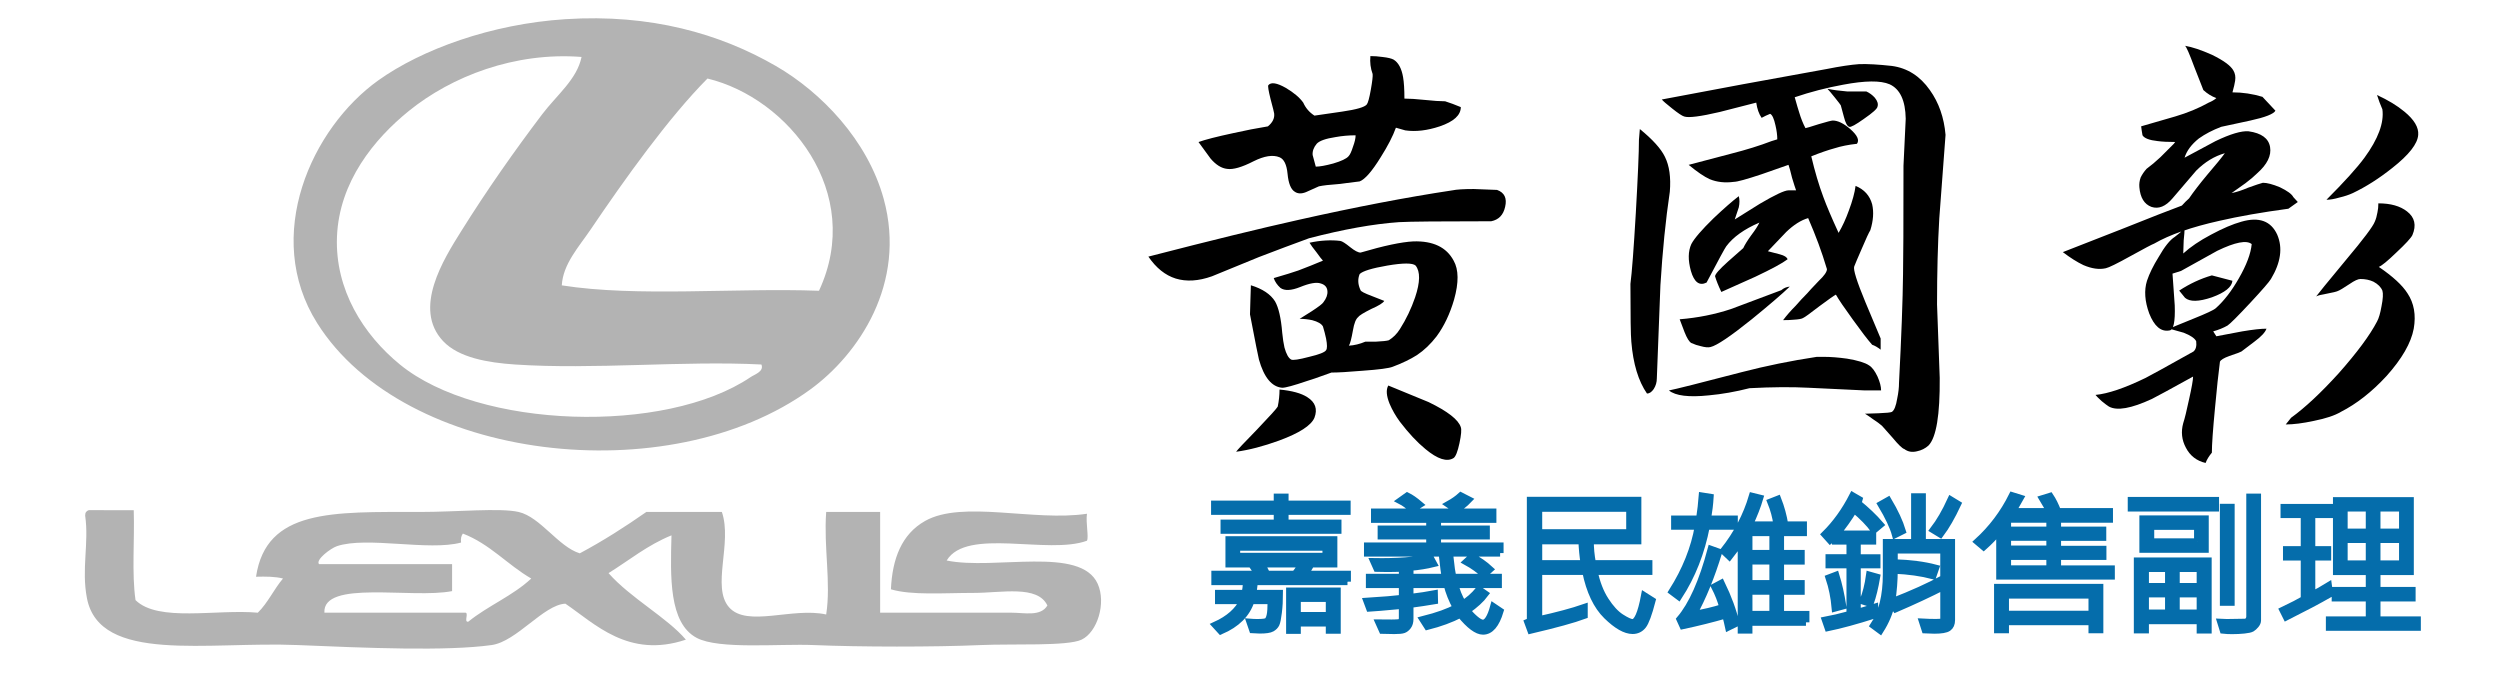 <?xml version="1.0" encoding="utf-8"?>
<!-- Generator: Adobe Illustrator 15.0.0, SVG Export Plug-In . SVG Version: 6.00 Build 0)  -->
<!DOCTYPE svg PUBLIC "-//W3C//DTD SVG 1.1//EN" "http://www.w3.org/Graphics/SVG/1.1/DTD/svg11.dtd">
<svg version="1.1" id="圖層_1" xmlns="http://www.w3.org/2000/svg" xmlns:xlink="http://www.w3.org/1999/xlink" x="0px" y="0px"
	 width="180px" height="50px" viewBox="0 0 180 50" enable-background="new 0 0 180 50" xml:space="preserve">
<g>
	<path d="M107.788,13.674c0.537,0.193,0.73,0.602,0.58,1.225c-0.129,0.58-0.462,0.924-0.999,1.031c-3.631,0-5.844,0.021-6.639,0.064
		c-1.848,0.129-4.007,0.516-6.478,1.16c-1.117,0.408-2.32,0.859-3.609,1.354c-0.881,0.366-2.009,0.827-3.384,1.386
		c-0.967,0.344-1.837,0.398-2.61,0.161c-0.752-0.236-1.407-0.762-1.966-1.579c4.49-1.16,8.089-2.041,10.796-2.643
		c4.104-0.923,7.799-1.632,11.086-2.127c0.301-0.064,0.816-0.097,1.547-0.097L107.788,13.674z M98.668,4.038
		c0.279,0,0.569,0.021,0.87,0.064c0.387,0.043,0.655,0.108,0.806,0.193c0.344,0.215,0.569,0.634,0.677,1.257
		c0.064,0.366,0.097,0.881,0.097,1.547c0.365,0,0.859,0.032,1.482,0.097c0.602,0.064,1.085,0.097,1.45,0.097
		c0.344,0.108,0.72,0.247,1.128,0.419c0,0.58-0.505,1.042-1.515,1.386c-0.902,0.301-1.729,0.398-2.481,0.29
		c-0.215-0.064-0.44-0.129-0.677-0.193c-0.215,0.602-0.58,1.311-1.096,2.127c-0.623,1.01-1.128,1.59-1.515,1.74
		c-0.344,0.043-0.859,0.108-1.547,0.193c-0.623,0.043-1.085,0.097-1.386,0.161l-0.935,0.419c-0.322,0.129-0.591,0.118-0.806-0.032
		c-0.279-0.172-0.451-0.601-0.516-1.289c-0.064-0.666-0.258-1.063-0.58-1.192c-0.473-0.193-1.096-0.097-1.869,0.29
		c-0.838,0.43-1.472,0.612-1.901,0.548c-0.408-0.043-0.806-0.29-1.192-0.741l-0.87-1.192c0.473-0.172,1.311-0.387,2.514-0.645
		c0.859-0.193,1.687-0.354,2.481-0.483c0.344-0.279,0.494-0.591,0.451-0.935c0-0.043-0.086-0.387-0.258-1.031
		c-0.15-0.601-0.204-0.935-0.161-0.999c0.193-0.236,0.612-0.172,1.257,0.193c0.58,0.344,0.999,0.698,1.257,1.063
		c0.172,0.387,0.44,0.698,0.806,0.935l1.998-0.29c1.031-0.15,1.622-0.322,1.772-0.516c0.086-0.107,0.183-0.462,0.29-1.063
		c0.107-0.601,0.15-0.978,0.129-1.128C98.679,4.919,98.625,4.489,98.668,4.038z M92.126,28.047c0.902,0.085,1.568,0.269,1.998,0.548
		c0.58,0.365,0.752,0.859,0.516,1.482c-0.236,0.559-1.085,1.106-2.546,1.644c-1.117,0.407-2.148,0.677-3.094,0.806
		c0.064-0.107,0.569-0.645,1.515-1.611c0.924-0.967,1.418-1.515,1.482-1.644C92.083,28.863,92.126,28.454,92.126,28.047z
		 M96.509,17.348c0.129,0.021,0.365,0.172,0.709,0.451c0.322,0.258,0.569,0.387,0.741,0.387c1.676-0.494,2.943-0.762,3.803-0.806
		c1.418-0.043,2.385,0.419,2.9,1.386c0.365,0.645,0.376,1.579,0.032,2.804c-0.301,1.031-0.72,1.913-1.257,2.643
		c-0.43,0.559-0.902,1.011-1.418,1.354c-0.473,0.301-1.053,0.58-1.74,0.838c-0.258,0.107-0.988,0.205-2.191,0.29
		c-1.01,0.086-1.751,0.129-2.224,0.129c-1.01,0.366-1.601,0.569-1.772,0.612c-0.945,0.322-1.536,0.483-1.772,0.483
		c-0.752-0.064-1.311-0.741-1.676-2.03c-0.043-0.15-0.258-1.235-0.645-3.255c0-0.193,0.011-0.559,0.032-1.096
		c0.021-0.537,0.032-0.87,0.032-0.999c0.838,0.258,1.418,0.645,1.74,1.16c0.258,0.451,0.43,1.204,0.516,2.256
		c0.043,0.43,0.097,0.785,0.161,1.063c0.129,0.473,0.29,0.763,0.483,0.87c0.129,0.064,0.559,0,1.289-0.193
		c0.73-0.172,1.139-0.333,1.225-0.483c0.086-0.107,0.086-0.387,0-0.838c-0.064-0.301-0.14-0.591-0.226-0.87
		c-0.107-0.193-0.365-0.343-0.773-0.451c-0.301-0.064-0.602-0.097-0.902-0.097l0.87-0.548c0.494-0.322,0.773-0.537,0.838-0.645
		c0.215-0.279,0.312-0.548,0.29-0.806c-0.021-0.279-0.183-0.462-0.483-0.548c-0.301-0.107-0.795-0.021-1.482,0.258
		c-0.645,0.258-1.117,0.279-1.418,0.064c-0.236-0.214-0.397-0.451-0.483-0.709c0.816-0.236,1.407-0.419,1.772-0.548
		c0.623-0.236,1.214-0.472,1.772-0.709c-0.086-0.085-0.236-0.279-0.451-0.58c-0.258-0.322-0.43-0.559-0.516-0.709
		c0.387-0.085,0.773-0.14,1.16-0.161C95.832,17.294,96.187,17.305,96.509,17.348z M97.604,9.742c-0.494,0-0.978,0.043-1.45,0.129
		c-0.709,0.108-1.16,0.269-1.354,0.483c-0.215,0.258-0.312,0.527-0.29,0.806c0,0.021,0.075,0.301,0.226,0.838
		c0.279,0,0.698-0.075,1.257-0.226c0.58-0.172,0.945-0.343,1.096-0.516c0.107-0.107,0.215-0.333,0.322-0.677
		C97.54,10.237,97.604,9.957,97.604,9.742z M101.923,19.12c-0.215-0.193-0.892-0.193-2.03,0c-1.117,0.193-1.783,0.398-1.998,0.612
		c-0.15,0.366-0.129,0.752,0.064,1.16c0.021,0.086,0.29,0.226,0.806,0.419c0.537,0.215,0.838,0.333,0.902,0.354
		c-0.086,0.15-0.397,0.344-0.935,0.58c-0.559,0.279-0.87,0.473-0.935,0.58c-0.172,0.129-0.301,0.451-0.387,0.967
		c-0.107,0.602-0.204,0.967-0.29,1.096c0.387-0.021,0.784-0.118,1.192-0.29c0.279,0,0.537,0,0.773,0
		c0.451-0.021,0.752-0.053,0.902-0.097c0.322-0.193,0.591-0.462,0.806-0.806c0.451-0.709,0.816-1.471,1.096-2.288
		C102.256,20.313,102.267,19.55,101.923,19.12z M99.957,27.757l2.9,1.192c1.375,0.665,2.148,1.268,2.32,1.805
		c0.064,0.172,0.032,0.559-0.097,1.16c-0.129,0.601-0.269,0.956-0.419,1.063c-0.473,0.301-1.149,0.086-2.03-0.645
		c-0.602-0.494-1.214-1.149-1.837-1.966c-0.301-0.408-0.548-0.838-0.741-1.289C99.817,28.498,99.785,28.058,99.957,27.757z"/>
	<path d="M118.068,9.291c0.924,0.752,1.525,1.418,1.805,1.998c0.322,0.645,0.44,1.482,0.354,2.514
		c-0.301,2.02-0.526,4.265-0.677,6.735c0,0.15-0.086,2.385-0.258,6.703c0,0.279-0.075,0.537-0.226,0.773
		c-0.15,0.215-0.312,0.322-0.483,0.322c-0.623-0.902-0.999-2.148-1.128-3.738c-0.043-0.451-0.064-1.837-0.064-4.157
		c0.107-0.816,0.236-2.514,0.387-5.092c0.15-2.643,0.226-4.404,0.226-5.285C118.025,9.807,118.047,9.549,118.068,9.291z
		 M136.212,4.747c1.117,0.15,2.03,0.73,2.739,1.74c0.645,0.902,1.021,1.977,1.128,3.223l-0.451,6.026
		c-0.107,1.805-0.161,3.867-0.161,6.188l0.193,5.285c0.021,2.663-0.247,4.286-0.806,4.866c-0.236,0.215-0.516,0.354-0.838,0.419
		c-0.344,0.085-0.645,0.032-0.902-0.161c-0.15-0.043-0.43-0.312-0.838-0.806l-0.773-0.87c-0.172-0.15-0.376-0.301-0.612-0.451
		c-0.236-0.172-0.44-0.312-0.612-0.419c0.215,0,0.537-0.011,0.967-0.032c0.559-0.021,0.881-0.054,0.967-0.097
		c0.172-0.108,0.301-0.431,0.387-0.967c0.086-0.408,0.129-0.784,0.129-1.128c0.172-3.33,0.269-5.94,0.29-7.831
		c0.021-0.923,0.032-3.523,0.032-7.799l0.161-3.384c-0.021-1.31-0.408-2.138-1.16-2.481c-0.645-0.279-1.762-0.269-3.352,0.032
		c-1.182,0.215-2.342,0.516-3.48,0.902c0.15,0.537,0.258,0.902,0.322,1.096c0.129,0.43,0.279,0.806,0.451,1.128
		c0.043,0,0.365-0.097,0.967-0.29c0.58-0.172,0.913-0.258,0.999-0.258c0.365,0,0.784,0.205,1.257,0.612
		c0.516,0.451,0.677,0.806,0.483,1.063c-0.602,0.064-1.139,0.172-1.611,0.322c-0.473,0.129-1.031,0.322-1.676,0.58
		c0.258,1.096,0.548,2.074,0.87,2.933c0.236,0.645,0.602,1.504,1.096,2.578c0.279-0.472,0.526-1.01,0.741-1.611
		c0.258-0.688,0.419-1.278,0.483-1.772c0.623,0.258,1.021,0.698,1.192,1.321c0.129,0.559,0.086,1.182-0.129,1.869
		c-0.107,0.172-0.312,0.612-0.612,1.321c-0.301,0.688-0.483,1.117-0.548,1.289c-0.086,0.215,0.183,1.075,0.806,2.578
		c0.709,1.697,1.074,2.567,1.096,2.61c0,0.258,0,0.527,0,0.806c-0.215-0.172-0.419-0.29-0.612-0.354
		c-0.322-0.365-0.784-0.967-1.386-1.805c-0.623-0.859-1.031-1.461-1.225-1.805c-0.129,0.064-0.526,0.344-1.192,0.838
		c-0.666,0.516-1.053,0.795-1.16,0.838c-0.086,0.064-0.312,0.108-0.677,0.129c-0.193,0.021-0.451,0.032-0.773,0.032
		c0.258-0.343,0.559-0.688,0.902-1.031c0.279-0.322,0.559-0.623,0.838-0.902c0.086-0.107,0.365-0.408,0.838-0.902
		c0.387-0.365,0.58-0.645,0.58-0.838c-0.193-0.645-0.397-1.257-0.612-1.837s-0.462-1.192-0.741-1.837
		c-0.516,0.15-1.042,0.483-1.579,0.999l-1.321,1.386l0.87,0.226c0.322,0.086,0.505,0.205,0.548,0.354
		c-0.365,0.279-1.139,0.698-2.32,1.257l-2.449,1.096c-0.215-0.451-0.365-0.827-0.451-1.128c0-0.15,0.312-0.504,0.935-1.063
		l1.096-0.967c0.107-0.236,0.301-0.548,0.58-0.935c0.279-0.365,0.473-0.666,0.58-0.902c-1.096,0.473-1.891,1.042-2.385,1.708
		c-0.086,0.108-0.559,0.978-1.418,2.61c-0.516,0.258-0.892-0.021-1.128-0.838c-0.215-0.773-0.204-1.418,0.032-1.934
		c0.215-0.408,0.752-1.031,1.611-1.869c0.752-0.709,1.354-1.235,1.805-1.579c0.064,0.237,0.064,0.505,0,0.806l-0.29,0.87
		l1.805-1.128c1.096-0.645,1.783-0.967,2.063-0.967h0.548c-0.064-0.172-0.161-0.472-0.29-0.902
		c-0.107-0.451-0.193-0.762-0.258-0.935c-0.795,0.279-1.439,0.505-1.934,0.677c-1.096,0.366-1.762,0.548-1.998,0.548
		c-0.645,0.086-1.225,0.021-1.74-0.193c-0.387-0.172-0.892-0.516-1.515-1.031l3.062-0.806c1.096-0.279,2.063-0.58,2.9-0.902
		l0.419-0.129c0-0.301-0.043-0.633-0.129-0.999c-0.107-0.494-0.236-0.773-0.387-0.838c-0.215,0.086-0.419,0.183-0.612,0.29
		c-0.193-0.279-0.322-0.645-0.387-1.096l-2.643,0.677c-1.375,0.322-2.224,0.43-2.546,0.322c-0.15-0.043-0.44-0.236-0.87-0.58
		c-0.408-0.322-0.655-0.537-0.741-0.645l5.833-1.096l6.026-1.096c0.967-0.193,1.751-0.311,2.353-0.354
		C134.461,4.597,135.245,4.64,136.212,4.747z M131.346,25.694c0.473,0,1.021,0.043,1.644,0.129c0.773,0.129,1.3,0.29,1.579,0.483
		c0.215,0.129,0.419,0.397,0.612,0.806c0.172,0.387,0.258,0.721,0.258,0.999c-0.279,0-0.666,0-1.16,0l-4.061-0.193
		c-1.203-0.064-2.621-0.054-4.254,0.032c-1.01,0.258-1.987,0.43-2.933,0.516c-1.439,0.15-2.396,0.032-2.868-0.354
		c0.451-0.085,2.202-0.526,5.253-1.321c1.74-0.451,3.534-0.816,5.382-1.096H131.346z M128.864,20.635
		c-0.559,0.537-1.472,1.321-2.739,2.353c-1.525,1.225-2.514,1.891-2.965,1.998c-0.172,0.044-0.408,0.021-0.709-0.064
		c-0.215-0.043-0.44-0.118-0.677-0.226c-0.15-0.085-0.312-0.343-0.483-0.773l-0.354-0.935c1.311-0.107,2.546-0.354,3.706-0.741
		l3.609-1.354C128.424,20.743,128.628,20.656,128.864,20.635z M131.571,6.391c0.408,0.086,0.881,0.15,1.418,0.193
		c0.322,0,0.784,0,1.386,0c0.236,0.108,0.44,0.258,0.612,0.451c0.193,0.237,0.258,0.451,0.193,0.645
		c-0.021,0.15-0.344,0.44-0.967,0.87c-0.602,0.43-0.956,0.624-1.063,0.58c-0.15-0.043-0.279-0.279-0.387-0.709l-0.226-0.838
		c-0.021-0.043-0.161-0.226-0.419-0.548S131.679,6.499,131.571,6.391z"/>
	<path d="M157.32,3.297c0.516,0.086,1.16,0.301,1.934,0.645c0.838,0.408,1.354,0.785,1.547,1.128
		c0.129,0.215,0.172,0.462,0.129,0.741c-0.021,0.172-0.086,0.451-0.193,0.838c0.73,0,1.45,0.108,2.159,0.322l0.935,0.999
		c-0.129,0.237-0.73,0.473-1.805,0.709l-2.095,0.451c-0.623,0.237-1.16,0.516-1.611,0.838c-0.537,0.43-0.881,0.892-1.031,1.386
		l2.224-1.192c1.074-0.516,1.869-0.752,2.385-0.709c0.924,0.129,1.439,0.505,1.547,1.128c0.107,0.624-0.204,1.257-0.935,1.901
		c-0.215,0.215-0.494,0.451-0.838,0.709l-0.999,0.709c0.344-0.064,0.741-0.193,1.192-0.387c0.537-0.193,0.892-0.311,1.063-0.354
		c0.301,0,0.709,0.108,1.225,0.322c0.537,0.258,0.859,0.495,0.967,0.709l0.322,0.354c-0.236,0.172-0.462,0.333-0.677,0.483
		c-1.912,0.258-3.566,0.548-4.963,0.87c-2.02,0.451-3.588,0.999-4.705,1.644c-0.129,0.043-0.698,0.344-1.708,0.902
		c-0.967,0.537-1.558,0.827-1.772,0.87c-0.473,0.108-1.01,0.032-1.611-0.226c-0.451-0.214-0.945-0.526-1.482-0.935
		c1.031-0.408,2.46-0.967,4.286-1.676c2.041-0.816,3.47-1.375,4.286-1.676c0.172-0.193,0.344-0.365,0.516-0.516
		c0.322-0.472,0.752-1.031,1.289-1.676c0.645-0.752,1.074-1.278,1.289-1.579c-0.752,0.215-1.439,0.634-2.063,1.257l-1.708,1.998
		c-0.494,0.58-0.999,0.785-1.515,0.612c-0.516-0.193-0.806-0.666-0.87-1.418c-0.021-0.236,0.011-0.472,0.097-0.709
		c0.107-0.214,0.247-0.419,0.419-0.612c0.322-0.236,0.655-0.516,0.999-0.838c0.064-0.064,0.387-0.387,0.967-0.967l0.097-0.129
		c-0.516,0-0.935-0.021-1.257-0.064c-0.602-0.064-0.967-0.204-1.096-0.419c-0.043-0.236-0.075-0.451-0.097-0.645l2.449-0.709
		c0.881-0.258,1.687-0.591,2.417-0.999c0.215-0.085,0.397-0.193,0.548-0.322c-0.344-0.129-0.655-0.322-0.935-0.58
		c-0.021-0.043-0.236-0.591-0.645-1.644C157.632,3.856,157.406,3.34,157.32,3.297z M163.508,20.087
		c-0.129,0.215-0.623,0.785-1.482,1.708c-0.902,0.967-1.45,1.515-1.644,1.644c-0.301,0.172-0.645,0.312-1.031,0.419l0.226,0.354
		l1.869-0.354c0.773-0.129,1.354-0.193,1.74-0.193c-0.086,0.258-0.376,0.569-0.87,0.935l-0.935,0.709
		c-0.064,0.043-0.354,0.15-0.87,0.322c-0.408,0.15-0.634,0.29-0.677,0.419c-0.107,0.817-0.226,1.923-0.354,3.319
		c-0.15,1.568-0.226,2.643-0.226,3.223c-0.215,0.258-0.365,0.504-0.451,0.741c-0.645-0.15-1.117-0.516-1.418-1.096
		c-0.301-0.56-0.365-1.149-0.193-1.772c0.107-0.322,0.247-0.892,0.419-1.708c0.193-0.858,0.29-1.407,0.29-1.644
		c-1.633,0.902-2.621,1.439-2.965,1.611c-1.482,0.688-2.514,0.87-3.094,0.548c-0.107-0.064-0.279-0.193-0.516-0.387
		c-0.236-0.215-0.387-0.366-0.451-0.451c0.902-0.086,2.105-0.494,3.609-1.225c0.301-0.149,1.45-0.784,3.448-1.901
		c0.172-0.149,0.236-0.397,0.193-0.741c-0.107-0.214-0.408-0.419-0.902-0.612c-0.279-0.085-0.623-0.182-1.031-0.29
		c0.021-0.021,0.591-0.258,1.708-0.709c0.967-0.387,1.515-0.645,1.644-0.773c0.58-0.516,1.128-1.225,1.644-2.127
		c0.559-0.967,0.87-1.793,0.935-2.481c-0.365-0.301-1.192-0.14-2.481,0.483l-2.61,1.45l-0.612,0.193l0.161,2.288
		c0.043,1.182-0.086,1.784-0.387,1.805c-0.602,0.108-1.085-0.301-1.45-1.225c-0.322-0.881-0.376-1.665-0.161-2.353
		c0.172-0.516,0.451-1.084,0.838-1.708c0.43-0.752,0.816-1.235,1.16-1.45c0.236-0.172,0.473-0.375,0.709-0.612
		c0,0.172-0.021,0.462-0.064,0.87c-0.021,0.43-0.032,0.741-0.032,0.935c0.516-0.472,1.182-0.923,1.998-1.354
		c0.838-0.451,1.568-0.762,2.191-0.935c1.268-0.365,2.127-0.053,2.578,0.935C164.367,17.842,164.217,18.906,163.508,20.087z
		 M160.736,20.216c-0.043,0.451-0.537,0.849-1.482,1.192c-0.945,0.322-1.59,0.333-1.934,0.032c-0.15-0.193-0.29-0.365-0.419-0.516
		c0.752-0.494,1.536-0.859,2.353-1.096L160.736,20.216z M171.242,14.641c0.881,0,1.568,0.193,2.063,0.58
		c0.559,0.43,0.688,0.999,0.387,1.708c-0.107,0.215-0.494,0.634-1.16,1.257c-0.623,0.602-1.042,0.946-1.257,1.031
		c1.01,0.688,1.697,1.321,2.063,1.901c0.473,0.709,0.623,1.558,0.451,2.546c-0.193,1.031-0.849,2.171-1.966,3.416
		c-1.053,1.139-2.148,1.998-3.287,2.578c-0.43,0.258-1.074,0.472-1.934,0.645c-0.795,0.172-1.472,0.258-2.03,0.258l0.387-0.483
		c1.01-0.73,2.148-1.794,3.416-3.19c1.332-1.503,2.256-2.75,2.771-3.738c0.129-0.236,0.236-0.601,0.322-1.096
		c0.107-0.537,0.129-0.913,0.064-1.128c-0.107-0.258-0.322-0.472-0.645-0.645c-0.279-0.129-0.591-0.193-0.935-0.193
		c-0.172,0-0.43,0.118-0.773,0.354c-0.451,0.301-0.741,0.473-0.87,0.516c-0.086,0.043-0.354,0.108-0.806,0.193
		c-0.387,0.064-0.634,0.129-0.741,0.193c0.086-0.129,0.806-1.01,2.159-2.643c1.246-1.482,1.934-2.396,2.063-2.739
		c0.086-0.193,0.15-0.419,0.193-0.677C171.221,15.092,171.242,14.877,171.242,14.641z M171.146,6.842
		c0.795,0.366,1.45,0.763,1.966,1.192c0.709,0.58,1.042,1.139,0.999,1.676c-0.043,0.645-0.666,1.439-1.869,2.385
		c-0.945,0.752-1.891,1.354-2.836,1.805c-0.279,0.129-0.602,0.237-0.967,0.322c-0.365,0.108-0.677,0.161-0.935,0.161
		c1.289-1.289,2.202-2.299,2.739-3.029c0.988-1.354,1.418-2.514,1.289-3.48C171.382,7.53,171.253,7.186,171.146,6.842z"/>
</g>
<g>
	<path fill="#056DAB" stroke="#056DAB" stroke-width="0.5" stroke-miterlimit="10" d="M96.996,36.821h-4.469v0.838h3.809v0.525
		h-8.207v-0.525h3.83v-0.838h-4.512v-0.527h4.512V35.79h0.568v0.504h4.469V36.821z M97.018,41.88H90.32
		c-0.021,0.223-0.056,0.502-0.102,0.838h1.906c0,0.491-0.025,0.948-0.078,1.373c-0.052,0.424-0.107,0.7-0.166,0.827
		c-0.06,0.127-0.162,0.233-0.309,0.319c-0.147,0.086-0.436,0.129-0.865,0.129c-0.164,0-0.338-0.007-0.521-0.021l-0.188-0.548
		c0.172,0.015,0.354,0.021,0.548,0.021c0.372,0,0.604-0.031,0.692-0.094c0.09-0.063,0.159-0.198,0.207-0.405
		c0.049-0.208,0.072-0.566,0.072-1.074h-1.439c-0.304,0.959-1.031,1.686-2.18,2.18l-0.382-0.418
		c0.964-0.438,1.626-1.024,1.987-1.762h-1.772v-0.527h1.917c0.043-0.203,0.079-0.482,0.107-0.838h-2.287v-0.537h3.094
		c-0.162-0.301-0.315-0.546-0.463-0.735h-1.616v-1.751h7.558v1.751h-1.639c-0.14,0.254-0.293,0.499-0.462,0.735h3.077V41.88z
		 M95.466,40.054v-0.649h-6.424v0.649H95.466z M93.73,40.607h-2.916c0.158,0.269,0.29,0.514,0.397,0.735h2.02
		C93.425,41.114,93.592,40.869,93.73,40.607z M96.282,45.377h-0.575v-0.516h-2.299v0.526H92.85v-2.836h3.433V45.377z M95.707,44.313
		v-1.225h-2.299v1.225H95.707z"/>
	<path fill="#056DAB" stroke="#056DAB" stroke-width="0.5" stroke-miterlimit="10" d="M108.008,44.002
		c-0.291,0.963-0.701,1.444-1.23,1.444c-0.426,0-0.971-0.404-1.633-1.213c-0.68,0.351-1.472,0.641-2.374,0.869l-0.317-0.494
		c1.064-0.268,1.862-0.555,2.396-0.859c-0.309-0.565-0.529-1.118-0.661-1.659h-2.669v0.924c0.709-0.086,1.294-0.174,1.756-0.263
		l0.011,0.504c-0.53,0.09-1.119,0.178-1.767,0.264v1.037c0,0.222-0.049,0.396-0.146,0.525s-0.204,0.215-0.322,0.258
		s-0.339,0.064-0.661,0.064c-0.246,0-0.535-0.005-0.864-0.016l-0.241-0.537c0.762,0.011,1.232,0.006,1.412-0.016
		s0.269-0.133,0.269-0.334v-0.912c-1.356,0.125-2.146,0.193-2.363,0.203l-0.188-0.504c1.146-0.072,1.996-0.142,2.552-0.21V42.09
		h-2.374v-0.526h2.374v-0.65c-0.394,0.015-0.775,0.021-1.144,0.021c-0.258,0-0.489-0.003-0.693-0.01l-0.221-0.494
		c1.654,0.028,3.008-0.07,4.061-0.296l0.242,0.446c-0.52,0.129-1.083,0.218-1.691,0.268v0.715h2.529
		c-0.054-0.294-0.116-0.77-0.188-1.429h0.537c0.067,0.659,0.141,1.135,0.22,1.429h3.266v0.526h-3.12
		c0.086,0.426,0.271,0.888,0.559,1.386c0.4-0.229,0.789-0.569,1.165-1.021l0.44,0.306c-0.29,0.391-0.722,0.786-1.295,1.188
		c0.122,0.187,0.305,0.386,0.549,0.599c0.243,0.213,0.439,0.319,0.59,0.319c0.294,0,0.549-0.394,0.764-1.182L108.008,44.002z
		 M108.008,39.823h-9.551v-0.516h4.48v-0.715H99.44v-0.504h3.497v-0.693h-3.975v-0.531h8.529v0.531h-3.986v0.693h3.514v0.504h-3.514
		v0.715h4.502V39.823z M102.212,36.327l-0.542,0.338c-0.276-0.265-0.554-0.469-0.833-0.612l0.483-0.344
		C101.567,35.827,101.865,36.033,102.212,36.327z M105.74,35.983c-0.289,0.304-0.594,0.535-0.912,0.692l-0.527-0.36
		c0.358-0.2,0.652-0.406,0.881-0.617L105.74,35.983z M107.271,40.989l-0.419,0.375c-0.358-0.34-0.78-0.645-1.268-0.912l0.397-0.365
		C106.473,40.348,106.902,40.648,107.271,40.989z"/>
	<path fill="#056DAB" stroke="#056DAB" stroke-width="0.5" stroke-miterlimit="10" d="M118.953,43.245
		c-0.25,0.959-0.471,1.558-0.663,1.796c-0.191,0.238-0.439,0.357-0.743,0.357c-0.516,0-1.136-0.353-1.859-1.058
		c-0.723-0.706-1.229-1.771-1.52-3.196h-3.379v3.476c1.351-0.298,2.442-0.592,3.277-0.881v0.574
		c-0.773,0.286-2.06,0.641-3.857,1.063L110,44.808c0.121-0.05,0.183-0.138,0.183-0.264v-8.523h7.745v2.922h-3.422
		c-0.007,0.494,0.045,1.04,0.156,1.639h4.061v0.563h-3.942c0.172,0.82,0.44,1.514,0.806,2.081s0.742,0.976,1.131,1.225
		s0.665,0.373,0.83,0.373c0.329,0,0.613-0.643,0.854-1.928L118.953,43.245z M117.337,38.352v-1.751h-6.548v1.751H117.337z
		 M114.055,40.581c-0.086-0.537-0.139-1.084-0.16-1.639h-3.105v1.639H114.055z"/>
	<path fill="#056DAB" stroke="#056DAB" stroke-width="0.5" stroke-miterlimit="10" d="M124.873,37.89h-2.015
		c-0.365,1.891-1.029,3.577-1.993,5.06l-0.473-0.354c0.975-1.54,1.602-3.108,1.881-4.705h-1.703v-0.521h1.794
		c0.09-0.59,0.154-1.144,0.193-1.659l0.575,0.091c-0.029,0.48-0.092,1.003-0.188,1.568h1.929V37.89z M124.99,44.883l-0.537,0.263
		c-0.057-0.268-0.127-0.557-0.209-0.864c-0.981,0.283-2.009,0.539-3.083,0.769l-0.21-0.463c0.878-1.027,1.626-2.707,2.246-5.037
		l0.553,0.198c-0.541,1.772-1.153,3.271-1.837,4.495c0.77-0.129,1.48-0.297,2.132-0.504c-0.139-0.509-0.334-1.007-0.585-1.494
		l0.473-0.252C124.438,43.035,124.79,43.998,124.99,44.883z M130.029,44.808h-4.104v0.559h-0.559v-6.467
		c-0.223,0.34-0.506,0.729-0.85,1.166l-0.418-0.398c0.967-1.225,1.655-2.536,2.067-3.937l0.542,0.134
		c-0.168,0.573-0.418,1.215-0.752,1.924h1.982c-0.071-0.552-0.219-1.102-0.44-1.649l0.505-0.198c0.232,0.594,0.401,1.21,0.505,1.848
		h1.343v0.563h-1.648v1.493h1.487v0.553h-1.487v1.617h1.487v0.559h-1.487v1.66h1.826V44.808z M127.645,39.845v-1.493h-1.719v1.493
		H127.645z M127.645,42.015v-1.617h-1.719v1.617H127.645z M127.645,44.233v-1.66h-1.719v1.66H127.645z"/>
	<path fill="#056DAB" stroke="#056DAB" stroke-width="0.5" stroke-miterlimit="10" d="M135.384,37.776l-0.451,0.377
		c-0.351-0.477-0.831-0.969-1.439-1.478c-0.383,0.638-0.804,1.229-1.263,1.772h2.605v0.516h-1.111v1.192h1.418v0.516h-1.418v3.411
		c0.129-0.021,0.547-0.144,1.256-0.365l0.021,0.553c-1.371,0.434-2.501,0.741-3.389,0.924l-0.188-0.543
		c0.469-0.086,1.06-0.225,1.771-0.418v-3.562h-1.509v-0.516h1.509v-1.192h-1.047V38.55c-0.101,0.107-0.228,0.225-0.381,0.35
		l-0.377-0.419c0.781-0.77,1.449-1.697,2.004-2.782l0.473,0.273c-0.007,0.036-0.049,0.117-0.123,0.242
		C134.376,36.723,134.922,37.243,135.384,37.776z M132.682,43.632l-0.553,0.15c-0.068-0.773-0.215-1.499-0.44-2.176l0.494-0.188
		C132.383,42.06,132.55,42.797,132.682,43.632z M135.121,41.553c-0.126,0.737-0.279,1.368-0.463,1.891l-0.525-0.167
		c0.218-0.537,0.375-1.16,0.473-1.869L135.121,41.553z M140.514,44.651c0,0.258-0.082,0.443-0.245,0.557
		c-0.163,0.112-0.495,0.169-0.996,0.169c-0.193,0-0.415-0.007-0.666-0.021l-0.183-0.569c0.318,0.018,0.643,0.027,0.973,0.027
		c0.254,0,0.409-0.017,0.467-0.049s0.086-0.08,0.086-0.145v-2.396c-1.017,0.52-2.172,1.059-3.465,1.617l-0.295-0.397
		c-0.136,0.651-0.408,1.3-0.816,1.944l-0.473-0.35c0.608-0.898,0.913-2.134,0.913-3.705v-2.277h2.036v-3.293h0.563v3.293h2.101
		V44.651z M136.969,38.228l-0.506,0.253c-0.153-0.559-0.494-1.28-1.02-2.165l0.504-0.284
		C136.435,36.854,136.775,37.587,136.969,38.228z M139.949,41.639v-2.036h-3.561v0.914c1.146,0.035,2.139,0.164,2.98,0.387
		l-0.188,0.547c-0.838-0.218-1.77-0.349-2.793-0.392c0,0.73-0.06,1.487-0.178,2.272C137.676,42.765,138.922,42.201,139.949,41.639z
		 M140.953,36.294c-0.422,0.899-0.838,1.621-1.246,2.165l-0.504-0.306c0.443-0.577,0.862-1.297,1.256-2.16L140.953,36.294z"/>
	<path fill="#056DAB" stroke="#056DAB" stroke-width="0.5" stroke-miterlimit="10" d="M152.018,41.483h-8.04v-3.299
		c-0.391,0.455-0.775,0.851-1.155,1.188l-0.439-0.371c1.034-0.941,1.867-2.046,2.497-3.313l0.569,0.177l-0.548,0.967h2.675
		c-0.09-0.215-0.26-0.525-0.51-0.934l0.542-0.167c0.197,0.294,0.38,0.661,0.548,1.101h3.728v0.554h-3.738v0.778h3.255v0.527h-3.255
		v0.859h3.266v0.516h-3.266v0.891h3.872V41.483z M151.191,45.345h-0.57v-0.58h-6.225v0.58h-0.574v-3.057h7.369V45.345z
		 M150.621,44.222v-1.375h-6.225v1.375H150.621z M147.587,38.163v-0.778h-3.04v0.778H147.587z M147.587,39.528V38.69h-3.04v0.838
		H147.587z M147.587,40.956v-0.891h-3.04v0.891H147.587z"/>
	<path fill="#056DAB" stroke="#056DAB" stroke-width="0.5" stroke-miterlimit="10" d="M159.521,36.579h-6.074v-0.548h6.074V36.579z
		 M158.99,45.366h-0.58v-0.672h-3.938v0.661h-0.586v-4.968h5.104V45.366z M158.78,39.55h-4.495v-2.191h4.495V39.55z M156.133,42.224
		v-1.289h-1.66v1.289H156.133z M156.133,44.136v-1.375h-1.66v1.375H156.133z M158.222,39.013V37.9h-3.368v1.112H158.222z
		 M158.41,42.224v-1.289h-1.719v1.289H158.41z M158.41,44.136v-1.375h-1.719v1.375H158.41z M162.545,44.673
		c0,0.101-0.046,0.207-0.139,0.32c-0.094,0.112-0.186,0.195-0.277,0.25c-0.091,0.053-0.273,0.095-0.548,0.123
		c-0.273,0.028-0.564,0.043-0.872,0.043c-0.24,0-0.453-0.011-0.64-0.032l-0.177-0.569c0.107,0.007,0.252,0.011,0.435,0.011
		l1.337-0.021c0.076,0,0.147-0.04,0.215-0.121c0.068-0.08,0.103-0.18,0.103-0.298V35.79h0.563V44.673z M160.645,43.368h-0.564
		v-6.843h0.564V43.368z"/>
	<path fill="#056DAB" stroke="#056DAB" stroke-width="0.5" stroke-miterlimit="10" d="M167.729,42.772
		c-0.795,0.454-1.833,1.004-3.115,1.648l-0.242-0.483c0.674-0.322,1.184-0.585,1.531-0.79v-3.039h-1.278v-0.537h1.278v-2.52h-1.455
		v-0.516h3.281v0.516h-1.278v2.52h1.144v0.537h-1.144v2.738c0.376-0.186,0.775-0.409,1.198-0.671L167.729,42.772z M174.051,45.167
		h-6.338V44.63h2.873v-1.573h-2.455v-0.548h2.455v-1.354h-2.363v-5.113h5.322v5.113h-2.4v1.354h2.529v0.548h-2.529v1.573h2.906
		V45.167z M170.586,38.309v-1.729h-1.805v1.729H170.586z M170.586,40.597v-1.751h-1.805v1.751H170.586z M172.981,38.309v-1.729
		h-1.837v1.729H172.981z M172.981,40.597v-1.751h-1.837v1.751H172.981z"/>
</g>
<g>
	<path fill-rule="evenodd" clip-rule="evenodd" fill="#B3B3B3" d="M40.708,1.381c6.135-0.395,11.13,1.046,15.151,3.368
		c3.242,1.87,6.606,5.33,7.77,9.582c1.662,6.074-1.811,11.189-5.309,13.727c-10.166,7.375-29.194,5.196-35.483-4.792
		c-3.952-6.278-0.397-14.056,4.402-17.481C30.341,3.57,35.352,1.726,40.708,1.381z M29.44,7.986
		c-2.484,2.01-5.024,5.094-5.178,9.064c-0.147,3.802,1.896,7.04,4.532,9.194c5.674,4.64,19.111,5.064,25.252,0.906
		c0.272-0.186,0.983-0.402,0.776-0.906c-5.63-0.289-12.058,0.381-17.74,0c-1.942-0.13-4.057-0.488-5.18-1.685
		c-2.208-2.35,0.052-5.911,1.294-7.898c1.875-2.998,3.848-5.801,5.828-8.417c1.066-1.408,2.52-2.531,2.848-4.144
		C37.065,3.728,32.518,5.496,29.44,7.986z M50.938,5.654c-2.804,2.826-5.958,7.242-8.417,10.877
		c-0.84,1.242-1.987,2.479-2.072,4.015c5.444,0.857,12.438,0.165,18.518,0.389C62.262,13.871,56.762,7.057,50.938,5.654z"/>
	<path fill-rule="evenodd" clip-rule="evenodd" fill="#B3B3B3" d="M9.629,36.733c0.07,2.131-0.151,4.554,0.129,6.475
		c1.628,1.609,5.838,0.637,8.805,0.906c0.722-0.703,1.158-1.691,1.813-2.46c-0.547-0.144-1.232-0.148-1.942-0.129
		c0.733-4.884,5.492-4.663,11.785-4.663c2.687,0,5.789-0.308,7.122,0c1.565,0.36,2.863,2.506,4.402,2.979
		c1.69-0.901,3.266-1.913,4.792-2.979c1.813,0,3.626,0,5.439,0c0.767,2.23-0.763,5.406,0.518,6.863
		c1.293,1.472,4.576-0.023,6.993,0.519c0.358-2.302-0.187-4.82,0-7.382c1.294,0,2.59,0,3.885,0c0,2.417,0,4.834,0,7.252
		c2.897,0,6.326,0,9.453,0c0.935,0,2.106,0.295,2.589-0.519c-0.706-1.487-3.295-0.905-5.309-0.905c-2.159,0-4.459,0.187-5.957-0.26
		c0.099-2.197,0.769-3.967,2.46-4.921c2.703-1.521,7.84,0.062,11.655-0.519c-0.094,0.662,0.141,1.666,0,1.943
		c-2.81,1.032-8.657-0.974-10.101,1.424c3.458,0.714,9.644-1.075,10.877,1.685c0.616,1.376-0.021,3.469-1.165,4.014
		c-1.017,0.484-4.944,0.287-7.252,0.389c-3.41,0.149-8.695,0.141-12.043,0c-2.486-0.104-6.817,0.332-8.416-0.518
		c-2.014-1.071-1.892-4.425-1.814-7.382c-1.719,0.697-3.043,1.792-4.532,2.72c1.575,1.792,4.221,3.203,5.568,4.791
		c-4.141,1.386-6.561-1.158-8.676-2.591c-1.563,0.074-3.507,2.727-5.31,2.979c-3.256,0.456-9.048,0.207-13.985,0
		c-6.444-0.272-14.231,1.351-15.151-3.367c-0.41-2.104,0.158-3.961-0.13-5.956c-0.004-0.222,0.097-0.335,0.26-0.389
		C7.47,36.733,8.55,36.733,9.629,36.733z M33.327,38.417c-0.108,0.149-0.17,0.346-0.13,0.646c-2.326,0.63-6.775-0.463-8.934,0.259
		c-0.458,0.153-1.559,0.986-1.295,1.295c3.194,0,6.388,0,9.582,0c0,0.648,0,1.296,0,1.943c-2.888,0.569-9.325-0.838-9.194,1.554
		c3.367,0,6.734,0,10.102,0c0.36-0.059-0.103,0.706,0.258,0.648c1.405-1.143,3.222-1.873,4.533-3.108
		C36.526,40.656,35.288,39.175,33.327,38.417z"/>
</g>
</svg>

